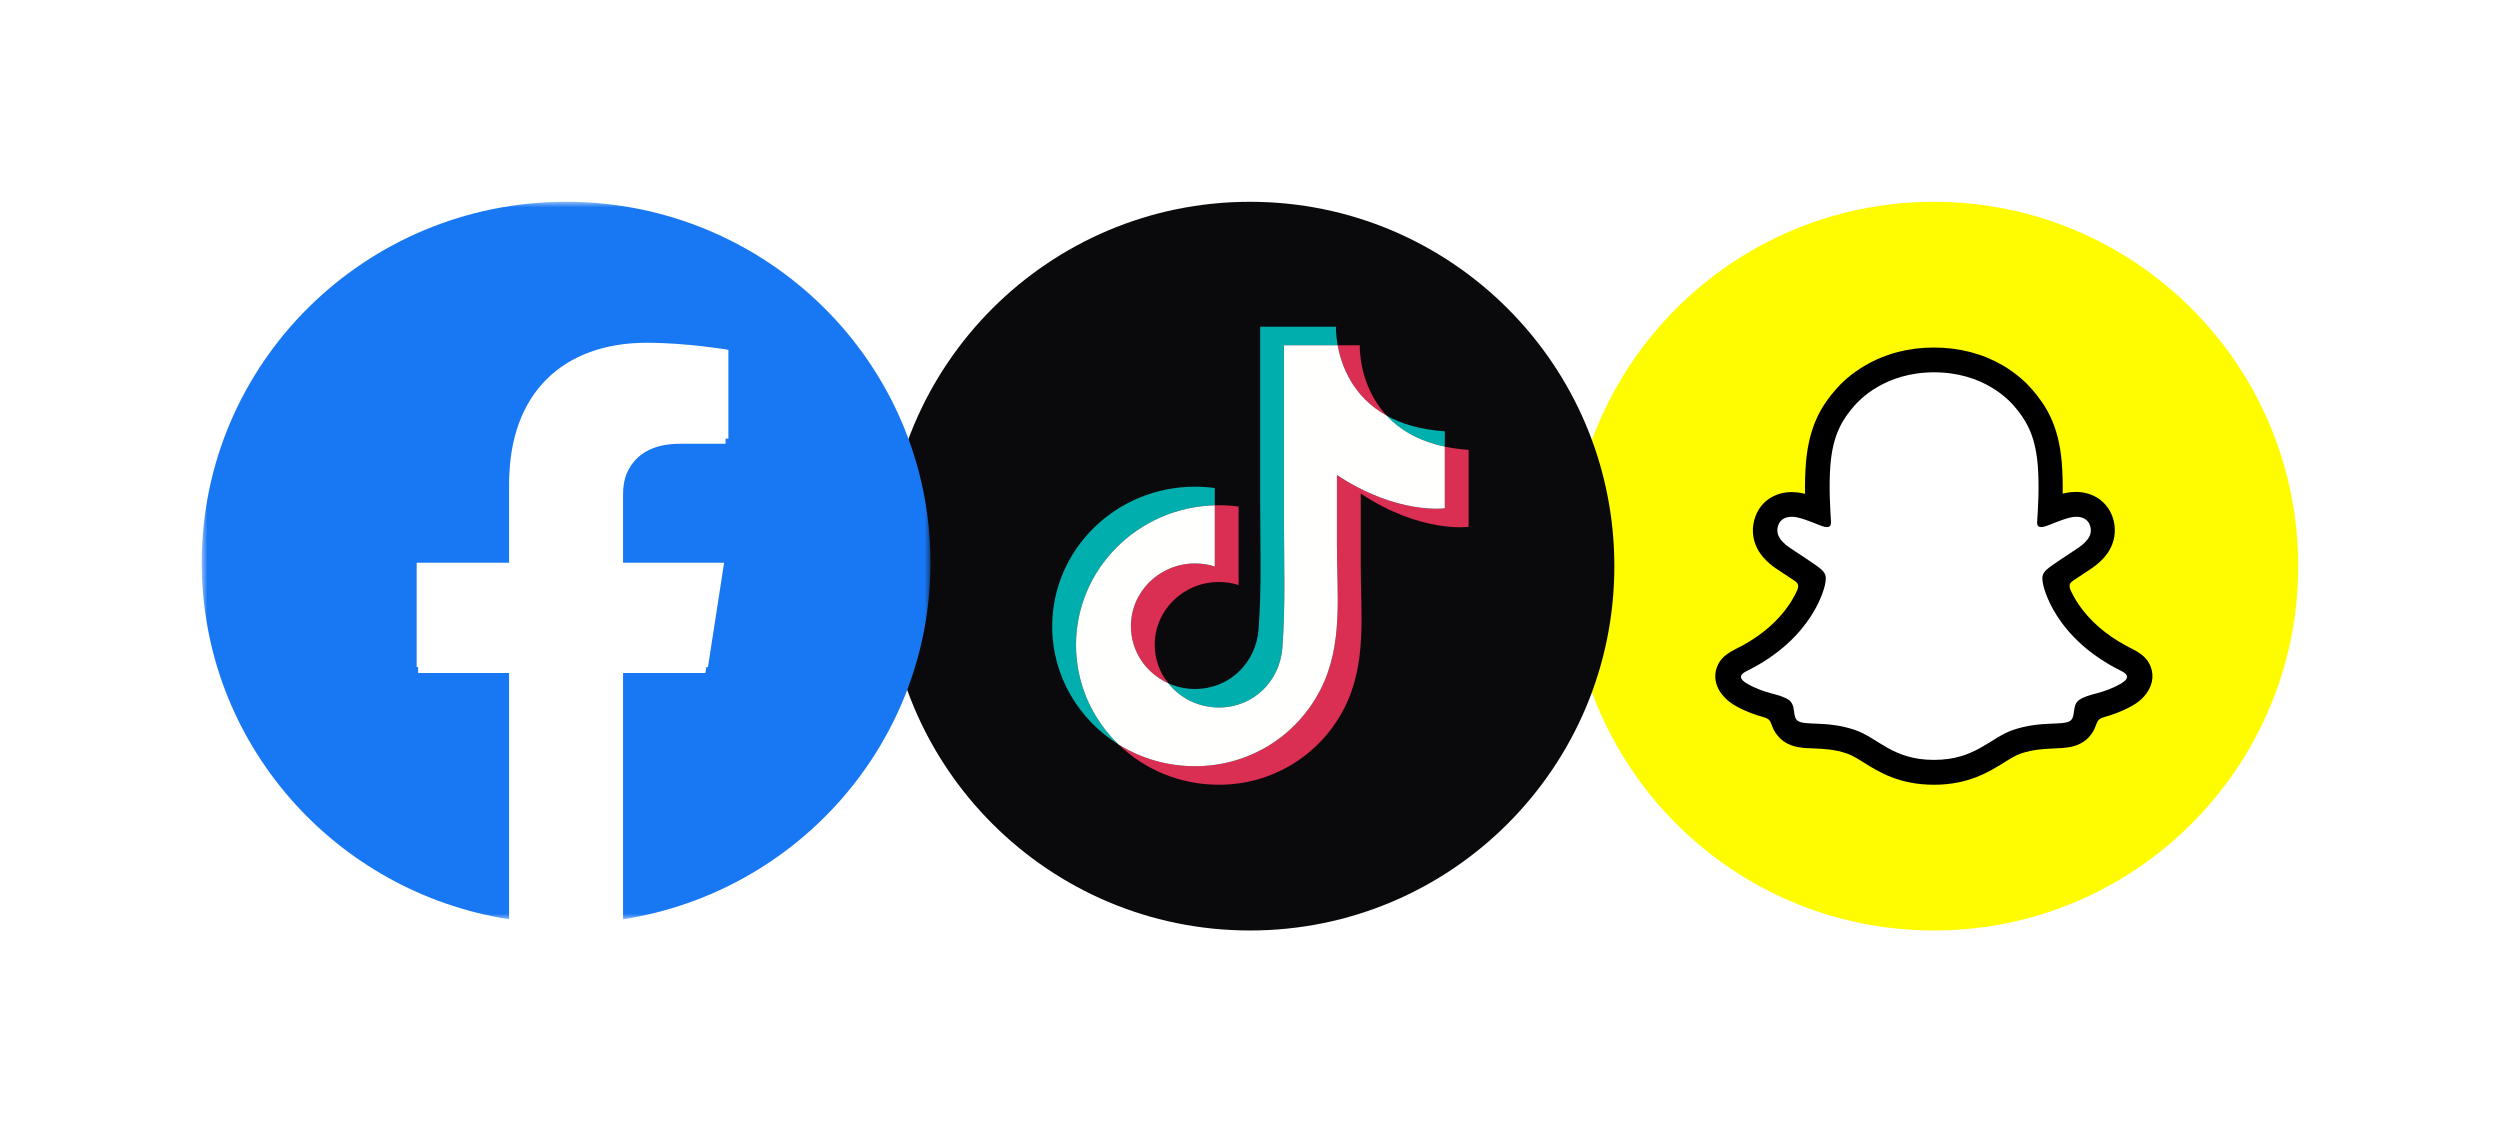 <?xml version="1.0" encoding="UTF-8"?>
<svg xmlns="http://www.w3.org/2000/svg" xmlns:xlink="http://www.w3.org/1999/xlink" width="223px" height="100px" viewBox="0 0 223 100" version="1.1">
  <title>Paid_Social_Group_FB_TikTok_Snap_Icon</title>
  <defs>
    <polygon id="path-1" points="3.60843626e-15 0 65 0 65 64 3.60843626e-15 64"></polygon>
  </defs>
  <g id="Growth-2022" stroke="none" stroke-width="1" fill="none" fill-rule="evenodd">
    <g id="Paid_Social_Group_FB_TikTok_Snap_Icon">
      <rect id="Rectangle" fill="#FFFFFF" x="0" y="0" width="223" height="100"></rect>
      <g id="Group-6" transform="translate(18, 18)">
        <g id="Group-37-Copy-2" transform="translate(122, 0)">
          <circle id="Oval" fill="#FFFC00" cx="32.5" cy="32.5" r="32.5"></circle>
          <g id="snapchat-logo" transform="translate(13, 13)">
            <path d="M37.8,28.941 C37.644,28.403 36.872,28.022 36.872,28.022 L36.872,28.022 C36.802,27.983 36.739,27.951 36.685,27.919 C35.406,27.294 34.283,26.541 33.323,25.686 C32.559,24.997 31.904,24.244 31.374,23.436 C30.734,22.454 30.43,21.631 30.298,21.187 C30.227,20.894 30.235,20.783 30.298,20.633 C30.344,20.506 30.493,20.387 30.563,20.332 C30.992,20.023 31.686,19.563 32.115,19.286 C32.481,19.041 32.801,18.835 32.988,18.7 C33.589,18.272 33.994,17.845 34.236,17.377 C34.548,16.775 34.587,16.11 34.345,15.453 C34.018,14.574 33.206,14.043 32.177,14.043 C31.951,14.043 31.709,14.067 31.475,14.122 C30.882,14.249 30.321,14.463 29.853,14.653 C29.822,14.669 29.783,14.637 29.783,14.605 C29.83,13.425 29.884,11.841 29.759,10.336 C29.642,8.974 29.369,7.825 28.917,6.827 C28.465,5.821 27.872,5.077 27.412,4.538 C26.967,4.024 26.203,3.271 25.033,2.598 C23.396,1.647 21.524,1.164 19.488,1.164 C17.453,1.164 15.589,1.647 13.944,2.598 C12.711,3.311 11.924,4.119 11.565,4.538 C11.105,5.077 10.512,5.821 10.06,6.827 C9.607,7.825 9.334,8.974 9.217,10.336 C9.093,11.849 9.139,13.306 9.194,14.605 C9.194,14.645 9.155,14.669 9.124,14.653 C8.656,14.471 8.094,14.257 7.51,14.122 C7.276,14.067 7.042,14.043 6.808,14.043 C5.778,14.043 4.967,14.574 4.64,15.453 C4.398,16.11 4.429,16.775 4.749,17.377 C4.991,17.845 5.404,18.28 5.997,18.7 C6.184,18.835 6.496,19.041 6.87,19.286 C7.283,19.563 7.962,20.007 8.391,20.316 C8.445,20.355 8.625,20.498 8.687,20.641 C8.75,20.799 8.757,20.91 8.679,21.219 C8.547,21.67 8.243,22.478 7.611,23.444 C7.081,24.252 6.426,25.005 5.661,25.694 C4.725,26.541 3.595,27.294 2.323,27.927 C2.261,27.959 2.191,27.991 2.113,28.038 L2.113,28.038 C2.113,28.038 1.349,28.434 1.208,28.941 C0.998,29.694 1.559,30.398 2.136,30.779 C3.08,31.396 4.234,31.729 4.897,31.911 C5.084,31.959 5.248,32.006 5.404,32.054 C5.497,32.085 5.739,32.181 5.841,32.315 C5.973,32.482 5.989,32.695 6.036,32.933 L6.036,32.933 C6.106,33.329 6.27,33.82 6.753,34.161 C7.283,34.533 7.962,34.557 8.812,34.596 C9.709,34.628 10.824,34.675 12.095,35.103 C12.688,35.301 13.218,35.634 13.842,36.022 C15.137,36.83 16.743,37.836 19.496,37.836 C22.249,37.836 23.871,36.822 25.174,36.014 C25.79,35.634 26.32,35.301 26.897,35.103 C28.168,34.675 29.284,34.636 30.181,34.596 C31.038,34.565 31.709,34.541 32.239,34.161 C32.754,33.796 32.91,33.258 32.973,32.846 C33.012,32.648 33.035,32.466 33.152,32.315 C33.245,32.188 33.472,32.101 33.573,32.062 C33.729,32.014 33.901,31.967 34.096,31.911 C34.766,31.729 35.601,31.515 36.615,30.929 C37.847,30.232 37.933,29.369 37.8,28.941 Z" id="Path" fill="#FFFFFF"></path>
            <path d="M38.861,28.521 C38.588,27.769 38.073,27.373 37.488,27.04 C37.379,26.977 37.277,26.921 37.192,26.882 C37.02,26.787 36.841,26.7 36.661,26.605 C34.829,25.615 33.401,24.371 32.403,22.898 C32.068,22.399 31.834,21.947 31.67,21.583 C31.584,21.338 31.592,21.195 31.647,21.068 C31.694,20.973 31.818,20.87 31.881,20.823 C32.193,20.609 32.52,20.395 32.739,20.252 C33.128,19.991 33.44,19.793 33.643,19.65 C34.392,19.12 34.922,18.55 35.25,17.916 C35.71,17.021 35.772,15.999 35.414,15.041 C34.914,13.71 33.674,12.879 32.177,12.879 C31.865,12.879 31.553,12.91 31.233,12.982 C31.148,12.997 31.07,13.021 30.992,13.037 C31.007,12.134 30.984,11.168 30.906,10.217 C30.625,6.891 29.479,5.148 28.278,3.754 C27.779,3.176 26.913,2.329 25.61,1.568 C23.801,0.531 21.75,0 19.504,0 C17.266,0 15.215,0.531 13.398,1.584 C12.087,2.344 11.222,3.192 10.723,3.77 C9.529,5.156 8.383,6.907 8.094,10.233 C8.016,11.176 7.993,12.142 8.009,13.053 C7.931,13.029 7.845,13.013 7.767,12.997 C7.455,12.926 7.135,12.894 6.823,12.894 C5.318,12.894 4.078,13.718 3.587,15.057 C3.228,16.015 3.29,17.037 3.751,17.932 C4.078,18.565 4.608,19.136 5.357,19.666 C5.56,19.809 5.872,20.015 6.262,20.268 C6.472,20.411 6.784,20.609 7.088,20.815 C7.135,20.846 7.299,20.965 7.354,21.084 C7.416,21.219 7.416,21.361 7.322,21.623 C7.159,21.987 6.932,22.423 6.605,22.914 C5.638,24.355 4.242,25.575 2.472,26.557 C1.536,27.064 0.553,27.397 0.14,28.537 C-0.172,29.4 0.031,30.375 0.826,31.198 L0.826,31.198 C1.083,31.484 1.411,31.737 1.824,31.967 C2.791,32.513 3.618,32.775 4.265,32.957 C4.382,32.988 4.64,33.076 4.757,33.179 C5.045,33.432 5.006,33.82 5.388,34.382 C5.622,34.731 5.887,34.969 6.106,35.127 C6.909,35.689 7.814,35.729 8.773,35.761 C9.639,35.792 10.621,35.832 11.744,36.212 C12.212,36.37 12.688,36.671 13.249,37.02 C14.591,37.859 16.431,39 19.504,39 C22.577,39 24.425,37.852 25.782,37.004 C26.336,36.656 26.819,36.363 27.264,36.212 C28.387,35.84 29.369,35.8 30.235,35.761 C31.194,35.721 32.099,35.689 32.902,35.127 C33.152,34.953 33.472,34.66 33.721,34.216 C33.994,33.741 33.986,33.408 34.252,33.171 C34.361,33.076 34.587,32.996 34.712,32.957 C35.367,32.775 36.201,32.505 37.184,31.959 C37.621,31.713 37.964,31.444 38.229,31.143 C38.229,31.143 38.237,31.135 38.237,31.135 C38.978,30.311 39.165,29.361 38.861,28.521 Z M36.131,30.01 C34.462,30.945 33.355,30.842 32.497,31.412 C31.764,31.887 32.2,32.925 31.662,33.297 C31.007,33.757 29.073,33.266 26.585,34.105 C24.526,34.794 23.216,36.782 19.512,36.782 C15.8,36.782 14.521,34.802 12.438,34.105 C9.943,33.266 8.009,33.757 7.361,33.297 C6.831,32.925 7.26,31.895 6.527,31.412 C5.669,30.85 4.554,30.945 2.893,30.01 C1.832,29.416 2.433,29.044 2.783,28.87 C8.82,25.9 9.787,21.314 9.826,20.973 C9.88,20.561 9.935,20.237 9.49,19.817 C9.061,19.413 7.143,18.209 6.613,17.837 C5.731,17.211 5.349,16.593 5.63,15.825 C5.825,15.294 6.316,15.096 6.831,15.096 C6.987,15.096 7.151,15.112 7.307,15.152 C8.274,15.366 9.21,15.857 9.748,15.991 C9.826,16.007 9.888,16.015 9.951,16.015 C10.239,16.015 10.34,15.865 10.325,15.532 C10.262,14.463 10.114,12.372 10.278,10.423 C10.504,7.738 11.362,6.408 12.376,5.227 C12.859,4.665 15.145,2.21 19.52,2.21 C23.903,2.21 26.172,4.657 26.663,5.227 C27.677,6.408 28.527,7.738 28.761,10.423 C28.925,12.372 28.785,14.463 28.714,15.532 C28.691,15.888 28.8,16.015 29.089,16.015 C29.151,16.015 29.214,16.007 29.291,15.991 C29.83,15.857 30.773,15.366 31.733,15.152 C31.888,15.12 32.052,15.096 32.208,15.096 C32.723,15.096 33.206,15.294 33.409,15.825 C33.698,16.593 33.308,17.211 32.427,17.837 C31.896,18.209 29.986,19.413 29.549,19.817 C29.104,20.237 29.159,20.561 29.214,20.973 C29.26,21.322 30.22,25.9 36.256,28.87 C36.591,29.044 37.192,29.416 36.131,30.01 Z" id="Shape" fill="#000000" fill-rule="nonzero"></path>
          </g>
        </g>
        <g id="Group-35-Copy-2" transform="translate(61, 0)">
          <circle id="Oval" fill="#0A090B" cx="32.5" cy="32.5" r="32.5"></circle>
          <g id="tik_tok" transform="translate(14.857, 11.143)">
            <path d="M29.828,7.928 C27.293,5.198 27.435,1.654 27.435,1.654 L25.463,1.654 C25.785,3.433 26.781,6.234 29.828,7.928" id="Fill-4" fill="#DA2E52"></path>
            <path d="M12.742,21.118 C9.583,21.118 7.021,23.624 7.021,26.715 C7.021,28.969 8.383,30.91 10.345,31.797 C9.594,30.85 9.145,29.661 9.145,28.369 C9.145,25.278 11.706,22.772 14.866,22.772 C15.48,22.772 16.07,22.867 16.624,23.042 L16.624,16.042 C16.05,15.964 15.462,15.923 14.866,15.923 C14.744,15.923 14.622,15.925 14.501,15.929 L14.501,21.388 C13.946,21.213 13.356,21.118 12.742,21.118" id="Fill-5" fill="#DA2E52"></path>
            <path d="M35.019,10.695 L35.019,16.199 C35.019,16.199 30.772,16.792 25.397,13.23 C25.397,15.35 25.397,17.47 25.397,19.59 C25.397,23.901 25.972,28.38 23.931,32.369 C21.794,36.548 17.535,39.203 12.742,39.203 C10.233,39.203 7.893,38.493 5.921,37.268 C8.221,39.487 11.38,40.857 14.866,40.857 C19.659,40.857 23.918,38.201 26.055,34.023 C28.095,30.034 27.521,25.555 27.521,21.244 C27.521,19.124 27.521,17.004 27.521,14.884 C32.896,18.446 37.143,17.852 37.143,17.852 L37.143,10.983 C36.376,10.931 35.67,10.833 35.019,10.695" id="Fill-6" fill="#DA2E52"></path>
            <path d="M35.019,10.695 L35.019,9.329 C32.834,9.182 31.141,8.658 29.828,7.928 C30.951,9.137 32.6,10.185 35.019,10.695" id="Fill-7" fill="#00B0AE"></path>
            <path d="M2.124,28.39 C2.124,21.624 7.632,16.118 14.501,15.929 L14.501,14.388 C13.926,14.31 13.339,14.269 12.742,14.269 C5.705,14.269 0,19.851 0,26.736 C0,31.166 2.362,35.056 5.921,37.268 C3.577,35.007 2.124,31.865 2.124,28.39" id="Fill-8" fill="#00AFAD"></path>
            <path d="M14.866,33.966 C17.977,33.966 20.304,31.593 20.529,28.658 C20.819,24.873 20.673,21.075 20.673,17.284 C20.673,16.931 20.673,1.654 20.673,1.654 L25.463,1.654 C25.284,0.671 25.311,0 25.311,0 L18.55,0 C18.55,0 18.55,15.278 18.55,15.63 C18.55,19.421 18.695,23.22 18.405,27.004 C18.181,29.94 15.853,32.313 12.742,32.313 C11.886,32.313 11.074,32.127 10.345,31.797 C11.392,33.116 13.027,33.966 14.866,33.966" id="Fill-9" fill="#00AFAD"></path>
            <path d="M23.931,32.369 C25.972,28.38 25.397,23.901 25.397,19.59 C25.397,17.47 25.397,15.35 25.397,13.23 C30.772,16.792 35.019,16.199 35.019,16.199 L35.019,10.695 C32.6,10.185 30.951,9.137 29.828,7.928 C26.781,6.234 25.785,3.433 25.463,1.654 L20.673,1.654 C20.673,1.654 20.673,16.931 20.673,17.284 C20.673,21.075 20.819,24.873 20.529,28.658 C20.304,31.593 17.977,33.966 14.866,33.966 C13.027,33.966 11.392,33.116 10.345,31.797 C8.383,30.91 7.021,28.969 7.021,26.715 C7.021,23.624 9.583,21.118 12.742,21.118 C13.356,21.118 13.946,21.213 14.501,21.388 L14.501,15.929 C7.632,16.118 2.124,21.624 2.124,28.39 C2.124,31.865 3.577,35.007 5.921,37.268 C7.893,38.493 10.233,39.203 12.742,39.203 C17.535,39.203 21.794,36.548 23.931,32.369" id="Fill-10" fill="#FFFFFE"></path>
          </g>
        </g>
        <g id="f_logo_RGB-Blue_1024-Copy-2">
          <g id="Group-3">
            <mask id="mask-2" fill="white">
              <use xlink:href="#path-1"></use>
            </mask>
            <g id="Clip-2"></g>
            <path d="M65,32.194 C65,14.412 50.448,-0.003 32.498,-0.003 C14.548,-0.003 -0.004,14.412 -0.004,32.194 C-0.004,48.265 11.882,61.585 27.42,64 L27.42,41.501 L19.167,41.501 L19.167,32.194 L27.42,32.194 L27.42,25.101 C27.42,17.032 32.272,12.574 39.696,12.574 C43.252,12.574 46.972,13.203 46.972,13.203 L46.972,21.127 L42.873,21.127 C38.836,21.127 37.577,23.609 37.577,26.155 L37.577,32.194 L46.591,32.194 L45.15,41.501 L37.577,41.501 L37.577,64 C53.115,61.585 65,48.265 65,32.194" id="Fill-1" fill="#1877F2" mask="url(#mask-2)"></path>
          </g>
          <path d="M44.922,42.029 L46.343,32.689 L37.453,32.689 L37.453,26.628 C37.453,24.073 38.695,21.583 42.677,21.583 L46.719,21.583 L46.719,13.631 C46.719,13.631 43.05,13 39.543,13 C32.221,13 27.436,17.473 27.436,25.571 L27.436,32.689 L19.297,32.689 L19.297,42.029 L27.436,42.029 L27.436,64.607 C29.068,64.866 30.74,65 32.444,65 C34.148,65 35.821,64.866 37.453,64.607 L37.453,42.029 L44.922,42.029" id="Fill-4" fill="#FFFFFF"></path>
        </g>
      </g>
    </g>
  </g>
</svg>

